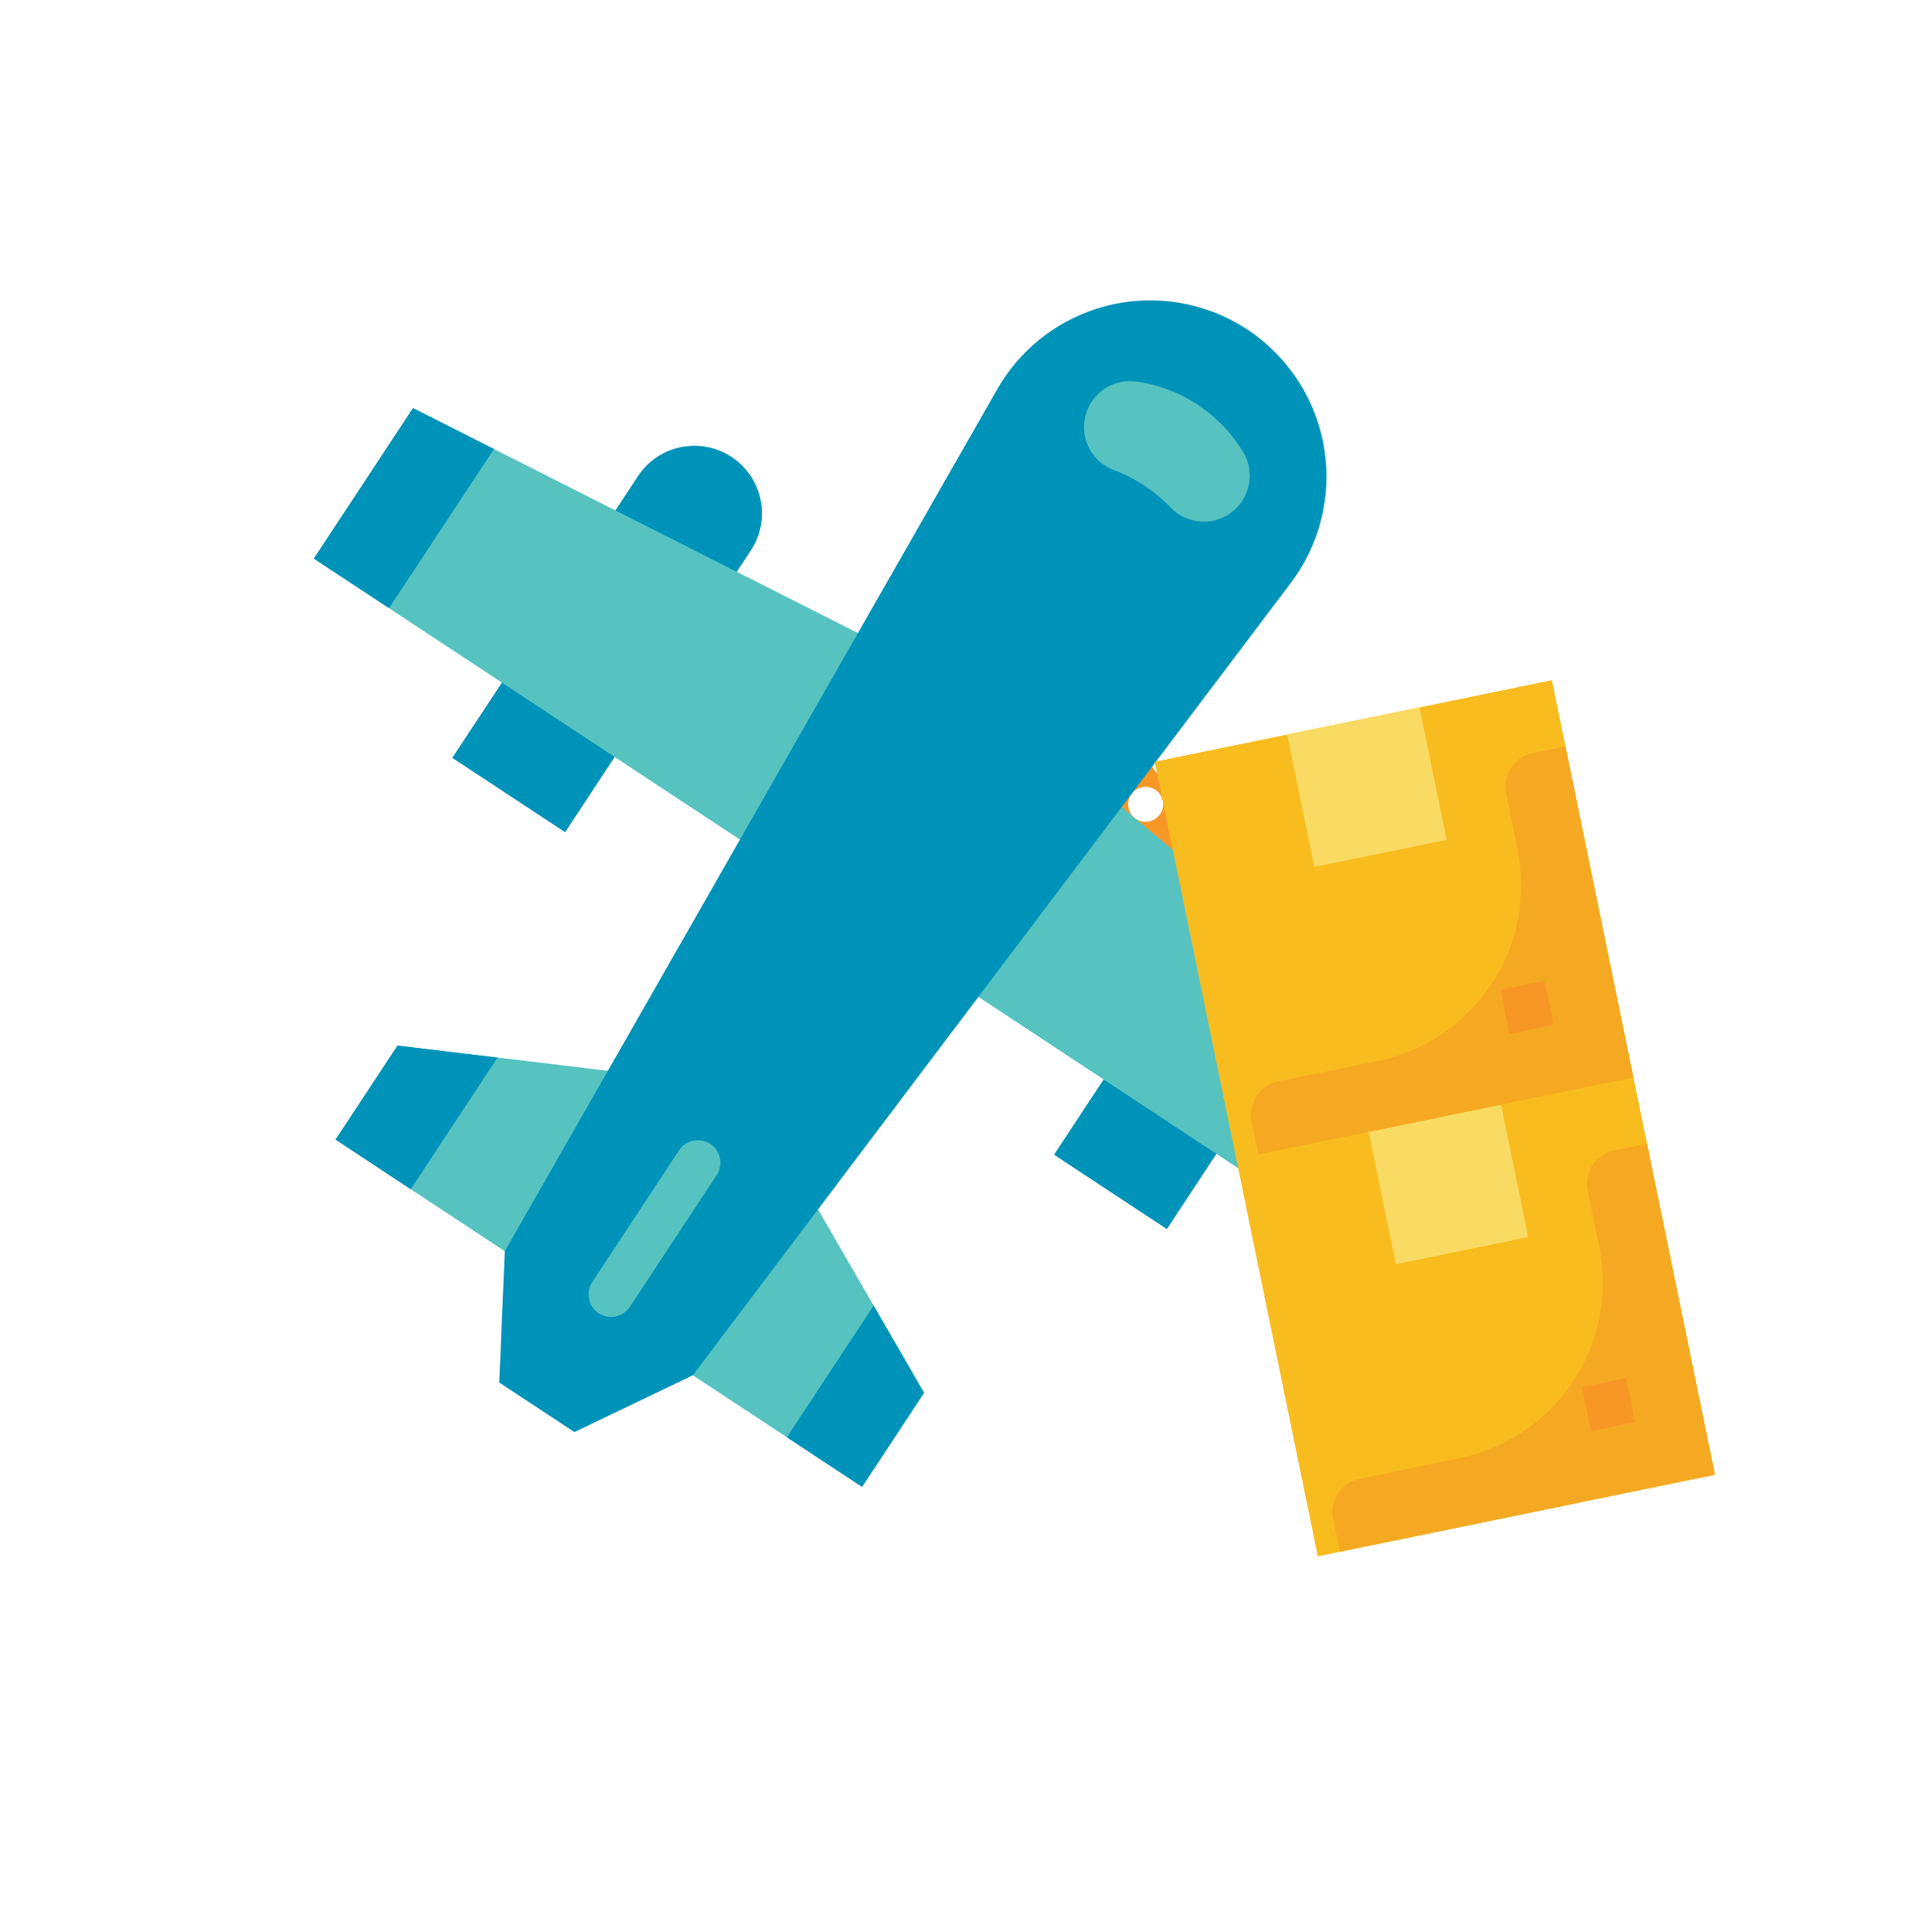 <?xml version="1.0" encoding="UTF-8"?> <svg xmlns="http://www.w3.org/2000/svg" width="265" height="268" viewBox="0 0 265 268" fill="none"> <g filter="url(#filter0_d)"> <mask id="path-1-outside-1" maskUnits="userSpaceOnUse" x="12.193" y="5.017" width="235.561" height="237.896" fill="black"> <rect fill="white" x="12.193" y="5.017" width="235.561" height="237.896"></rect> <path fill-rule="evenodd" clip-rule="evenodd" d="M79.534 99.172C81.054 96.866 84.155 96.23 86.46 97.75L95.746 103.871C97.948 105.323 98.643 108.236 97.335 110.527L81.34 138.517C81.34 138.518 81.339 138.518 81.338 138.517C81.338 138.517 81.338 138.517 81.338 138.517L66.031 136.683C66.031 136.683 66.031 136.683 66.031 136.683C66.031 136.683 66.031 136.683 66.031 136.683L55.223 135.388C53.343 135.163 51.497 136.019 50.454 137.6L43.555 148.066C43.555 148.066 43.555 148.066 43.555 148.066C43.555 148.066 43.555 148.066 43.555 148.066C43.555 148.066 43.555 148.066 43.555 148.066L53.99 154.946L67.035 163.547L67.036 163.547C67.036 163.547 67.037 163.548 67.036 163.548C67.036 163.548 67.036 163.548 67.036 163.548L66.383 178.924C66.308 180.679 67.159 182.344 68.625 183.31L74.334 187.076C75.801 188.043 77.667 188.169 79.251 187.409L93.125 180.75C93.125 180.75 93.126 180.75 93.126 180.75C93.126 180.749 93.126 180.749 93.127 180.75L112.432 193.477C114.737 194.997 117.838 194.36 119.358 192.055L125.206 183.185C125.207 183.185 125.207 183.184 125.207 183.184C125.207 183.184 125.207 183.184 125.207 183.184L118.211 171.086L112.154 160.611C111.148 158.872 111.281 156.7 112.492 155.096L129.92 132.01C131.509 129.905 134.46 129.397 136.663 130.848L145.945 136.968C148.25 138.488 148.887 141.589 147.367 143.895L145.991 145.982C144.471 148.287 145.108 151.388 147.414 152.908L154.72 157.725C157.026 159.245 160.127 158.608 161.647 156.303L164.371 152.171C165.146 150.995 166.728 150.67 167.903 151.446C168.468 151.818 168.862 152.399 168.998 153.062L179.21 202.798C179.557 204.489 181.209 205.578 182.899 205.231L230.041 195.552C232.746 194.997 234.488 192.354 233.933 189.649L225.511 148.629L223.626 139.446L214.198 93.529L213.318 89.243C212.763 86.538 210.12 84.796 207.415 85.351L193.945 88.116L175.579 91.887L170.37 92.957C165.854 93.884 162.596 88.726 165.374 85.046L176.099 70.84C179.767 65.981 181.49 59.928 180.932 53.866C180.595 50.215 179.442 46.687 177.557 43.542C175.672 40.397 173.105 37.717 170.044 35.699C166.983 33.681 163.507 32.377 159.874 31.884C156.241 31.391 152.544 31.722 149.056 32.852C143.265 34.727 138.381 38.695 135.361 43.98L118.389 73.681C117.069 75.992 114.168 76.864 111.792 75.663L102.441 70.936C100.727 70.069 100.15 67.902 101.208 66.298C102.552 64.222 103.022 61.699 102.515 59.279C102.007 56.858 100.564 54.736 98.499 53.375C96.434 52.014 93.915 51.523 91.491 52.011C89.066 52.499 86.932 53.925 85.554 55.978L84.832 57.074C83.434 59.195 80.668 59.93 78.402 58.784L65.533 52.28L64.321 51.667L54.304 46.603C54.304 46.603 54.304 46.603 54.304 46.603C54.303 46.603 54.303 46.603 54.303 46.603L54.303 46.603C54.303 46.603 54.303 46.603 54.303 46.603L43.294 63.301C41.775 65.606 42.411 68.707 44.717 70.227L62.458 81.925C64.763 83.445 65.4 86.546 63.88 88.851L62.504 90.938C60.984 93.243 61.621 96.344 63.926 97.865L71.231 102.681C73.537 104.201 76.638 103.564 78.158 101.259L79.534 99.172ZM158.322 101.068C157.903 99.025 155.27 98.43 154.013 100.095C153.236 101.125 153.402 102.583 154.391 103.412C156.15 104.888 158.784 103.317 158.322 101.068Z"></path> </mask> <path fill-rule="evenodd" clip-rule="evenodd" d="M79.534 99.172C81.054 96.866 84.155 96.23 86.46 97.75L95.746 103.871C97.948 105.323 98.643 108.236 97.335 110.527L81.34 138.517C81.34 138.518 81.339 138.518 81.338 138.517C81.338 138.517 81.338 138.517 81.338 138.517L66.031 136.683C66.031 136.683 66.031 136.683 66.031 136.683C66.031 136.683 66.031 136.683 66.031 136.683L55.223 135.388C53.343 135.163 51.497 136.019 50.454 137.6L43.555 148.066C43.555 148.066 43.555 148.066 43.555 148.066C43.555 148.066 43.555 148.066 43.555 148.066C43.555 148.066 43.555 148.066 43.555 148.066L53.99 154.946L67.035 163.547L67.036 163.547C67.036 163.547 67.037 163.548 67.036 163.548C67.036 163.548 67.036 163.548 67.036 163.548L66.383 178.924C66.308 180.679 67.159 182.344 68.625 183.31L74.334 187.076C75.801 188.043 77.667 188.169 79.251 187.409L93.125 180.75C93.125 180.75 93.126 180.75 93.126 180.75C93.126 180.749 93.126 180.749 93.127 180.75L112.432 193.477C114.737 194.997 117.838 194.36 119.358 192.055L125.206 183.185C125.207 183.185 125.207 183.184 125.207 183.184C125.207 183.184 125.207 183.184 125.207 183.184L118.211 171.086L112.154 160.611C111.148 158.872 111.281 156.7 112.492 155.096L129.92 132.01C131.509 129.905 134.46 129.397 136.663 130.848L145.945 136.968C148.25 138.488 148.887 141.589 147.367 143.895L145.991 145.982C144.471 148.287 145.108 151.388 147.414 152.908L154.72 157.725C157.026 159.245 160.127 158.608 161.647 156.303L164.371 152.171C165.146 150.995 166.728 150.67 167.903 151.446C168.468 151.818 168.862 152.399 168.998 153.062L179.21 202.798C179.557 204.489 181.209 205.578 182.899 205.231L230.041 195.552C232.746 194.997 234.488 192.354 233.933 189.649L225.511 148.629L223.626 139.446L214.198 93.529L213.318 89.243C212.763 86.538 210.12 84.796 207.415 85.351L193.945 88.116L175.579 91.887L170.37 92.957C165.854 93.884 162.596 88.726 165.374 85.046L176.099 70.84C179.767 65.981 181.49 59.928 180.932 53.866C180.595 50.215 179.442 46.687 177.557 43.542C175.672 40.397 173.105 37.717 170.044 35.699C166.983 33.681 163.507 32.377 159.874 31.884C156.241 31.391 152.544 31.722 149.056 32.852C143.265 34.727 138.381 38.695 135.361 43.98L118.389 73.681C117.069 75.992 114.168 76.864 111.792 75.663L102.441 70.936C100.727 70.069 100.15 67.902 101.208 66.298C102.552 64.222 103.022 61.699 102.515 59.279C102.007 56.858 100.564 54.736 98.499 53.375C96.434 52.014 93.915 51.523 91.491 52.011C89.066 52.499 86.932 53.925 85.554 55.978L84.832 57.074C83.434 59.195 80.668 59.93 78.402 58.784L65.533 52.28L64.321 51.667L54.304 46.603C54.304 46.603 54.304 46.603 54.304 46.603C54.303 46.603 54.303 46.603 54.303 46.603L54.303 46.603C54.303 46.603 54.303 46.603 54.303 46.603L43.294 63.301C41.775 65.606 42.411 68.707 44.717 70.227L62.458 81.925C64.763 83.445 65.4 86.546 63.88 88.851L62.504 90.938C60.984 93.243 61.621 96.344 63.926 97.865L71.231 102.681C73.537 104.201 76.638 103.564 78.158 101.259L79.534 99.172ZM158.322 101.068C157.903 99.025 155.27 98.43 154.013 100.095C153.236 101.125 153.402 102.583 154.391 103.412C156.15 104.888 158.784 103.317 158.322 101.068Z" fill="#F79726"></path> <path d="M53.99 154.946L59.495 146.597L59.495 146.597L53.99 154.946ZM67.035 163.547L61.531 171.896L61.539 171.901L67.035 163.547ZM118.211 171.086L109.554 176.092L109.554 176.092L118.211 171.086ZM176.099 70.84L168.118 64.814L168.118 64.814L176.099 70.84ZM180.932 53.866L170.974 54.783L170.974 54.784L180.932 53.866ZM177.557 43.542L168.98 48.682L168.98 48.682L177.557 43.542ZM170.044 35.699L175.548 27.35L175.548 27.35L170.044 35.699ZM149.056 32.852L152.136 42.365L152.137 42.365L149.056 32.852ZM135.361 43.98L144.043 48.942L144.044 48.942L135.361 43.98ZM102.515 59.279L112.302 57.227L112.302 57.227L102.515 59.279ZM98.499 53.375L104.003 45.026L104.003 45.026L98.499 53.375ZM91.491 52.011L89.519 42.207L91.491 52.011ZM85.554 55.978L77.25 50.406L77.228 50.44L77.206 50.474L85.554 55.978ZM65.533 52.28L61.022 61.204L61.022 61.205L65.533 52.28ZM64.321 51.667L59.81 60.592L59.81 60.592L64.321 51.667ZM54.303 46.603L58.831 37.687L54.303 46.603ZM54.303 46.603L45.955 41.099L54.303 46.603ZM54.303 46.603L49.776 55.52L54.303 46.603ZM118.389 73.681L127.072 78.642L118.389 73.681ZM111.792 75.663L116.304 66.738L111.792 75.663ZM165.374 85.046L173.355 91.072L165.374 85.046ZM179.21 202.798L169.414 204.81L179.21 202.798ZM168.998 153.062L159.202 155.073L168.998 153.062ZM164.371 152.171L172.719 157.676L164.371 152.171ZM154.72 157.725L149.217 166.074L154.72 157.725ZM161.647 156.303L169.995 161.807L161.647 156.303ZM112.154 160.611L120.811 155.606L112.154 160.611ZM112.492 155.096L104.511 149.071L112.492 155.096ZM125.207 183.184L133.863 178.178L125.207 183.184ZM125.206 183.185L133.555 188.689L125.206 183.185ZM93.127 180.75L87.623 189.098L93.127 180.75ZM93.125 180.75L97.452 189.765L93.125 180.75ZM71.231 102.681L76.736 94.332L71.231 102.681ZM74.334 187.076L68.828 195.424L74.334 187.076ZM62.504 90.938L70.853 96.442L62.504 90.938ZM63.926 97.865L58.422 106.213L63.926 97.865ZM68.625 183.31L74.131 174.963L68.625 183.31ZM62.458 81.925L56.954 90.273L62.458 81.925ZM63.88 88.851L55.532 83.347L63.88 88.851ZM67.036 163.548L57.045 163.124L67.036 163.548ZM54.304 46.603L49.792 55.528L54.304 46.603ZM43.555 148.066L49.059 139.717L43.555 148.066ZM43.555 148.066L51.904 153.57L43.555 148.066ZM84.832 57.074L76.483 51.57L84.832 57.074ZM78.402 58.784L73.891 67.709L78.402 58.784ZM55.223 135.388L56.413 125.459L55.223 135.388ZM50.454 137.6L58.803 143.105L50.454 137.6ZM66.031 136.683L64.841 146.612L66.031 136.683ZM66.031 136.683L64.842 146.612L66.031 136.683ZM81.338 138.517L82.528 128.588L81.338 138.517ZM145.991 145.982L154.34 151.486L145.991 145.982ZM147.414 152.908L152.917 144.559L147.414 152.908ZM81.34 138.517L72.657 133.556L81.34 138.517ZM44.717 70.227L50.221 61.879L44.717 70.227ZM67.036 163.547L72.532 155.193L67.036 163.547ZM145.945 136.968L151.449 128.619L145.945 136.968ZM147.367 143.895L155.716 149.399L147.367 143.895ZM86.46 97.75L91.965 89.401L86.46 97.75ZM79.534 99.172L71.185 93.667L79.534 99.172ZM129.92 132.01L121.939 125.985L129.92 132.01ZM102.441 70.936L106.952 62.011L102.441 70.936ZM95.746 103.871L90.241 112.22L95.746 103.871ZM97.335 110.527L88.652 105.565L97.335 110.527ZM101.25 95.523L91.965 89.401L80.956 106.098L90.241 112.22L101.25 95.523ZM90.022 143.479L106.017 115.488L88.652 105.565L72.657 133.556L90.022 143.479ZM64.842 146.612L80.148 148.446L82.528 128.588L67.221 126.754L64.842 146.612ZM54.034 145.317L64.841 146.612L67.221 126.754L56.413 125.459L54.034 145.317ZM51.904 153.57L58.803 143.105L42.105 132.096L35.206 142.561L51.904 153.57ZM59.495 146.597L49.059 139.717L38.05 156.415L48.486 163.295L59.495 146.597ZM72.54 155.198L59.495 146.597L48.486 163.295L61.531 171.896L72.54 155.198ZM72.532 155.193L72.532 155.193L61.539 171.901L61.54 171.901L72.532 155.193ZM76.374 179.349L77.027 163.973L57.045 163.124L56.392 178.5L76.374 179.349ZM79.84 178.728L74.131 174.963L63.12 191.658L68.828 195.424L79.84 178.728ZM88.798 171.735L74.924 178.394L83.578 196.425L97.452 189.765L88.798 171.735ZM117.936 185.128L98.631 172.401L87.623 189.098L106.927 201.826L117.936 185.128ZM116.858 177.68L111.009 186.551L127.707 197.559L133.555 188.689L116.858 177.68ZM109.554 176.092L116.55 188.19L133.863 178.178L126.868 166.08L109.554 176.092ZM103.497 165.617L109.554 176.092L126.868 166.08L120.811 155.606L103.497 165.617ZM121.939 125.985L104.511 149.071L120.473 161.121L137.901 138.035L121.939 125.985ZM151.449 128.619L142.167 122.5L131.158 139.197L140.44 145.317L151.449 128.619ZM154.34 151.486L155.716 149.399L139.018 138.39L137.642 140.477L154.34 151.486ZM160.224 149.376L152.917 144.559L141.91 161.258L149.217 166.074L160.224 149.376ZM156.022 146.667L153.298 150.798L169.995 161.807L172.719 157.676L156.022 146.667ZM189.005 200.787L178.793 151.051L159.202 155.073L169.414 204.81L189.005 200.787ZM228.03 185.756L180.888 195.435L184.911 215.027L232.052 205.348L228.03 185.756ZM215.715 150.64L224.137 191.66L243.729 187.637L235.307 146.618L215.715 150.64ZM213.83 141.457L215.715 150.64L235.307 146.618L233.421 137.435L213.83 141.457ZM204.402 95.54L213.83 141.457L233.421 137.435L223.994 91.517L204.402 95.54ZM203.522 91.254L204.402 95.54L223.994 91.517L223.114 87.232L203.522 91.254ZM195.957 97.912L209.426 95.147L205.403 75.555L191.934 78.321L195.957 97.912ZM177.59 101.683L195.957 97.912L191.934 78.321L173.567 82.092L177.59 101.683ZM172.381 102.752L177.59 101.683L173.567 82.092L168.359 83.161L172.381 102.752ZM168.118 64.814L157.393 79.021L173.355 91.072L184.08 76.865L168.118 64.814ZM170.974 54.784C171.304 58.366 170.286 61.943 168.118 64.814L184.079 76.865C189.248 70.019 191.677 61.49 190.889 52.948L170.974 54.784ZM168.98 48.682C170.093 50.541 170.775 52.626 170.974 54.783L190.889 52.948C190.415 47.804 188.79 42.832 186.135 38.401L168.98 48.682ZM164.54 44.047C166.348 45.24 167.866 46.824 168.98 48.682L186.135 38.401C183.479 33.97 179.861 30.193 175.548 27.35L164.54 44.047ZM158.53 41.793C160.677 42.085 162.731 42.855 164.54 44.047L175.548 27.35C171.235 24.506 166.337 22.669 161.218 21.975L158.53 41.793ZM152.137 42.365C154.198 41.697 156.383 41.502 158.53 41.793L161.218 21.975C156.099 21.28 150.889 21.746 145.975 23.338L152.137 42.365ZM144.044 48.942C145.828 45.819 148.714 43.473 152.136 42.365L145.975 23.338C137.815 25.98 130.934 31.572 126.679 39.019L144.044 48.942ZM127.072 78.642L144.043 48.942L126.679 39.019L109.707 68.72L127.072 78.642ZM97.93 79.861L107.281 84.587L116.304 66.738L106.952 62.011L97.93 79.861ZM92.727 61.33C92.694 61.169 92.725 61.001 92.814 60.862L109.601 71.734C112.38 67.444 113.35 62.23 112.302 57.227L92.727 61.33ZM92.995 61.724C92.857 61.633 92.761 61.492 92.727 61.33L112.302 57.227C111.253 52.225 108.271 47.839 104.003 45.026L92.995 61.724ZM93.462 61.815C93.301 61.847 93.133 61.815 92.995 61.724L104.003 45.026C99.736 42.213 94.53 41.2 89.519 42.207L93.462 61.815ZM93.858 61.55C93.766 61.687 93.624 61.782 93.462 61.815L89.519 42.207C84.508 43.215 80.098 46.162 77.25 50.406L93.858 61.55ZM93.18 62.579L93.903 61.483L77.206 50.474L76.483 51.57L93.18 62.579ZM61.022 61.205L73.891 67.709L82.913 49.86L70.044 43.355L61.022 61.205ZM59.81 60.592L61.022 61.204L70.045 43.355L68.832 42.742L59.81 60.592ZM49.792 55.528L59.81 60.592L68.832 42.742L58.815 37.679L49.792 55.528ZM49.776 55.52L49.776 55.52L58.831 37.687L58.831 37.687L49.776 55.52ZM51.643 68.805L62.652 52.108L45.955 41.099L34.946 57.796L51.643 68.805ZM67.963 73.576L50.221 61.879L39.212 78.576L56.954 90.273L67.963 73.576ZM70.853 96.442L72.229 94.356L55.532 83.347L54.156 85.433L70.853 96.442ZM76.736 94.332L69.431 89.516L58.422 106.213L65.727 111.03L76.736 94.332ZM71.185 93.667L69.809 95.754L86.507 106.763L87.883 104.676L71.185 93.667ZM58.831 37.687C54.376 35.425 48.804 36.778 45.955 41.099L62.652 52.108C59.803 56.429 54.23 57.782 49.776 55.52L58.831 37.687ZM45.968 41.079C48.773 36.847 54.304 35.388 58.831 37.687L49.776 55.52C54.303 57.819 59.834 56.36 62.639 52.128L45.968 41.079ZM109.707 68.72C111.028 66.408 113.928 65.537 116.304 66.738L107.281 84.587C114.409 88.19 123.109 85.576 127.072 78.642L109.707 68.72ZM168.359 83.161C172.874 82.234 176.132 87.392 173.355 91.072L157.393 79.021C149.06 90.059 158.834 105.534 172.381 102.752L168.359 83.161ZM223.114 87.232C221.447 79.117 213.518 73.889 205.403 75.555L209.426 95.147C206.721 95.702 204.078 93.959 203.522 91.254L223.114 87.232ZM232.052 205.348C240.167 203.682 245.395 195.752 243.729 187.637L224.137 191.66C223.582 188.955 225.325 186.312 228.03 185.756L232.052 205.348ZM169.414 204.81C170.872 211.91 177.81 216.485 184.911 215.027L180.888 195.435C184.607 194.672 188.242 197.068 189.005 200.787L169.414 204.81ZM162.399 159.795C160.749 158.707 159.6 157.009 159.202 155.073L178.793 151.051C178.124 147.79 176.187 144.929 173.408 143.097L162.399 159.795ZM172.719 157.676C170.455 161.111 165.834 162.059 162.399 159.795L173.408 143.097C167.621 139.282 159.837 140.88 156.022 146.667L172.719 157.676ZM149.217 166.074C156.133 170.633 165.436 168.723 169.995 161.807L153.298 150.798C154.818 148.493 157.919 147.856 160.224 149.376L149.217 166.074ZM120.811 155.606C121.817 157.345 121.684 159.518 120.473 161.121L104.511 149.071C100.879 153.882 100.48 160.399 103.497 165.617L120.811 155.606ZM134.949 180.929C134.724 179.959 134.357 179.032 133.863 178.178L116.55 188.19C116.056 187.336 115.689 186.41 115.464 185.44L134.949 180.929ZM133.555 188.689C135.063 186.402 135.567 183.597 134.949 180.929L115.464 185.44C114.847 182.772 115.35 179.967 116.858 177.68L133.555 188.689ZM147.966 111.075C156.985 118.638 170.485 110.586 168.118 99.056L148.527 103.079C147.083 96.048 155.316 91.138 160.816 95.75L147.966 111.075ZM106.927 201.826C113.844 206.386 123.147 204.476 127.707 197.559L111.009 186.551C112.529 184.245 115.631 183.608 117.936 185.128L106.927 201.826ZM161.995 106.12C158.067 111.323 149.838 109.465 148.527 103.079L168.118 99.056C165.968 88.584 152.474 85.537 146.032 94.07L161.995 106.12ZM101.117 186.762C97.943 190.98 92.033 192.006 87.623 189.098L98.631 172.401C94.22 169.492 88.309 170.518 85.135 174.738L101.117 186.762ZM146.032 94.07C142.047 99.349 142.897 106.825 147.966 111.075L160.816 95.75C163.907 98.341 164.425 102.9 161.995 106.12L146.032 94.07ZM97.452 189.765C98.897 189.072 100.153 188.042 101.117 186.762L85.135 174.738C86.098 173.458 87.354 172.428 88.798 171.735L97.452 189.765ZM65.727 111.03C72.643 115.59 81.947 113.679 86.507 106.763L69.809 95.754C71.329 93.449 74.43 92.812 76.736 94.332L65.727 111.03ZM68.828 195.424C73.228 198.325 78.827 198.705 83.578 196.425L74.924 178.394C76.507 177.634 78.374 177.761 79.84 178.728L68.828 195.424ZM54.156 85.433C49.596 92.35 51.506 101.653 58.422 106.213L69.431 89.516C71.736 91.036 72.373 94.137 70.853 96.442L54.156 85.433ZM56.392 178.5C56.168 183.763 58.722 188.758 63.12 191.658L74.131 174.963C75.597 175.929 76.448 177.594 76.374 179.349L56.392 178.5ZM56.954 90.273C54.648 88.753 54.011 85.652 55.532 83.347L72.229 94.356C76.789 87.439 74.879 78.136 67.963 73.576L56.954 90.273ZM58.353 158.589C57.558 159.981 57.113 161.536 57.045 163.124L77.027 163.973C76.96 165.56 76.515 167.116 75.72 168.507L58.353 158.589ZM58.815 37.679C54.29 35.391 48.769 36.852 45.968 41.079L62.639 52.128C59.838 56.354 54.317 57.815 49.792 55.528L58.815 37.679ZM35.206 142.562C32.18 147.152 33.419 153.361 38.05 156.415L49.059 139.717C53.691 142.771 54.93 148.98 51.904 153.57L35.206 142.562ZM38.05 156.414C33.44 153.374 32.166 147.172 35.206 142.562L51.904 153.57C54.944 148.959 53.67 142.757 49.059 139.717L38.05 156.414ZM35.206 142.561C32.166 147.172 33.44 153.374 38.05 156.414L49.059 139.717C53.67 142.757 54.943 148.959 51.904 153.57L35.206 142.561ZM76.483 51.57C77.881 49.45 80.646 48.714 82.913 49.86L73.891 67.709C80.69 71.146 88.986 68.94 93.18 62.579L76.483 51.57ZM56.413 125.459C50.772 124.783 45.233 127.353 42.105 132.096L58.803 143.105C57.761 144.686 55.914 145.542 54.034 145.317L56.413 125.459ZM74.38 142.188C78.412 136.072 74.71 127.651 67.221 126.754L64.841 146.612C57.353 145.715 53.65 137.294 57.682 131.179L74.38 142.188ZM67.221 126.754C74.602 127.639 78.472 135.981 74.38 142.188L57.682 131.179C53.59 137.385 57.461 145.728 64.842 146.612L67.221 126.754ZM86.843 130.169C85.543 129.312 84.065 128.773 82.528 128.588L80.148 148.446C78.611 148.262 77.134 147.723 75.834 146.866L86.843 130.169ZM137.642 140.477C133.082 147.394 134.993 156.698 141.91 161.258L152.917 144.559C155.223 146.079 155.86 149.18 154.34 151.486L137.642 140.477ZM72.657 133.556C75.522 128.543 82.023 126.991 86.843 130.169L75.834 146.866C80.655 150.044 87.157 148.492 90.022 143.479L72.657 133.556ZM34.946 57.796C30.386 64.713 32.296 74.016 39.212 78.576L50.221 61.879C52.526 63.399 53.163 66.5 51.643 68.805L34.946 57.796ZM61.54 171.901C57.131 169.001 55.735 163.172 58.353 158.589L75.72 168.507C78.338 163.923 76.942 158.094 72.532 155.193L61.54 171.901ZM140.44 145.317C138.135 143.797 137.498 140.696 139.018 138.39L155.716 149.399C160.276 142.483 158.365 133.179 151.449 128.619L140.44 145.317ZM91.965 89.401C85.049 84.841 75.745 86.751 71.185 93.667L87.883 104.676C86.363 106.982 83.261 107.618 80.956 106.098L91.965 89.401ZM137.901 138.035C136.312 140.141 133.36 140.649 131.158 139.197L142.167 122.5C135.56 118.144 126.707 119.67 121.939 125.985L137.901 138.035ZM106.952 62.011C110.572 63.841 111.789 68.416 109.557 71.803L92.859 60.794C88.512 67.388 90.881 76.297 97.93 79.861L106.952 62.011ZM90.241 112.22C88.039 110.768 87.344 107.855 88.652 105.565L106.017 115.488C109.943 108.617 107.857 99.879 101.25 95.523L90.241 112.22Z" fill="white" mask="url(#path-1-outside-1)"></path> <path d="M110.494 157.74L125.207 183.184L116.606 196.229L93.125 180.748L67.036 163.546L43.555 148.065L52.155 135.02L81.338 138.517L110.494 157.74Z" fill="#57C3C1"></path> <path d="M169.041 111.022C170.41 108.946 172.547 107.499 174.982 106.998C177.418 106.498 179.953 106.986 182.029 108.354C184.105 109.723 185.552 111.86 186.053 114.296C186.553 116.732 186.065 119.266 184.697 121.342L158.895 160.477L143.239 150.157L169.041 111.022Z" fill="#0093B9"></path> <path d="M101.208 66.299C102.552 64.223 103.022 61.7 102.515 59.279C102.007 56.859 100.564 54.737 98.499 53.375C96.434 52.014 93.915 51.524 91.49 52.011C89.066 52.499 86.932 53.925 85.554 55.979L59.752 95.113L75.406 105.433L101.208 66.299Z" fill="#0093B9"></path> <path d="M105.767 110.478L40.542 67.475L54.304 46.603L127.298 83.499L142.951 93.82L205.625 146.371L191.863 167.242L126.639 124.239L105.767 110.478Z" fill="#57C3C1"></path> <path d="M66.263 181.752L76.698 188.634L93.126 180.75L176.099 70.839C179.767 65.981 181.491 59.928 180.932 53.865C180.595 50.215 179.442 46.686 177.557 43.541C175.673 40.397 173.105 37.716 170.044 35.698C166.983 33.68 163.507 32.377 159.874 31.884C156.241 31.391 152.544 31.721 149.056 32.851C143.265 34.726 138.382 38.695 135.361 43.98L67.037 163.548L66.263 181.752Z" fill="#0093B9"></path> <path d="M169.332 59.486C168.808 60.285 168.11 60.955 167.291 61.447C166.473 61.938 165.553 62.24 164.602 62.328C163.651 62.416 162.692 62.288 161.797 61.955C160.902 61.622 160.093 61.091 159.431 60.402C157.216 58.095 154.513 56.313 151.52 55.186C150.626 54.849 149.819 54.315 149.16 53.624C148.501 52.932 148.006 52.101 147.712 51.192C147.419 50.283 147.333 49.32 147.463 48.373C147.592 47.427 147.933 46.522 148.461 45.725C149.103 44.747 150.003 43.966 151.062 43.466C152.12 42.966 153.295 42.768 154.459 42.893C157.569 43.299 160.546 44.407 163.164 46.133C165.783 47.86 167.974 50.16 169.572 52.858C170.146 53.878 170.427 55.037 170.385 56.206C170.343 57.376 169.979 58.511 169.334 59.487L169.332 59.486Z" fill="#57C3C1"></path> <path d="M91.212 149.553L79.173 167.813C78.223 169.254 78.621 171.192 80.061 172.142C81.502 173.092 83.44 172.694 84.39 171.253L96.429 152.993C97.379 151.552 96.981 149.614 95.54 148.665C94.1 147.715 92.162 148.113 91.212 149.553Z" fill="#57C3C1"></path> <path d="M50.979 74.355L65.533 52.279L54.304 46.603L40.542 67.475L50.979 74.355Z" fill="#0093B9"></path> <path d="M181.428 160.362L195.983 138.286L205.625 146.371L191.864 167.243L181.428 160.362Z" fill="#0093B9"></path> <path d="M106.17 189.348L118.211 171.085L125.207 183.184L116.606 196.229L106.17 189.348Z" fill="#0093B9"></path> <path d="M53.99 154.946L66.031 136.683L52.155 135.02L43.555 148.065L53.99 154.946Z" fill="#0093B9"></path> <path d="M157.212 95.658L212.312 84.345L234.939 194.546L179.838 205.859L157.212 95.658Z" fill="#F8BC1E"></path> <path d="M186.892 146.988L205.259 143.217L209.03 161.584L190.663 165.355L186.892 146.988Z" fill="#F9DA62"></path> <path d="M175.579 91.888L193.945 88.117L197.717 106.483L179.35 110.255L175.579 91.888Z" fill="#F9DA62"></path> <path d="M225.511 148.629L220.919 149.572C219.702 149.822 218.633 150.545 217.949 151.583C217.264 152.621 217.02 153.888 217.27 155.106L218.866 162.876C220.192 169.34 218.897 176.066 215.265 181.575C211.633 187.084 205.961 190.925 199.497 192.252L185.606 195.104C184.388 195.354 183.319 196.078 182.635 197.116C181.95 198.154 181.707 199.421 181.957 200.639L182.899 205.231L234.939 194.546L225.511 148.629Z" fill="#F5A922"></path> <path d="M214.198 93.528L209.606 94.471C208.388 94.721 207.32 95.445 206.635 96.483C205.951 97.52 205.707 98.788 205.957 100.005L207.552 107.775C208.879 114.239 207.584 120.965 203.952 126.474C200.32 131.983 194.648 135.824 188.184 137.152L174.292 140.004C173.074 140.254 172.006 140.977 171.322 142.015C170.637 143.053 170.393 144.321 170.643 145.538L171.586 150.13L223.626 139.445L214.198 93.528Z" fill="#F5A922"></path> <path d="M216.49 182.383L222.613 181.126L223.87 187.248L217.747 188.505L216.49 182.383Z" fill="#F79726"></path> <path d="M205.177 127.282L211.3 126.025L212.557 132.147L206.434 133.405L205.177 127.282Z" fill="#F79726"></path> </g> <defs> <filter id="filter0_d" x="0.193" y="0.193" width="264.553" height="266.985" filterUnits="userSpaceOnUse" color-interpolation-filters="sRGB"> <feFlood flood-opacity="0" result="BackgroundImageFix"></feFlood> <feColorMatrix in="SourceAlpha" type="matrix" values="0 0 0 0 0 0 0 0 0 0 0 0 0 0 0 0 0 0 127 0" result="hardAlpha"></feColorMatrix> <feOffset dx="3" dy="10"></feOffset> <feGaussianBlur stdDeviation="7.5"></feGaussianBlur> <feComposite in2="hardAlpha" operator="out"></feComposite> <feColorMatrix type="matrix" values="0 0 0 0 0 0 0 0 0 0 0 0 0 0 0 0 0 0 0.1 0"></feColorMatrix> <feBlend mode="normal" in2="BackgroundImageFix" result="effect1_dropShadow"></feBlend> <feBlend mode="normal" in="SourceGraphic" in2="effect1_dropShadow" result="shape"></feBlend> </filter> </defs> </svg> 